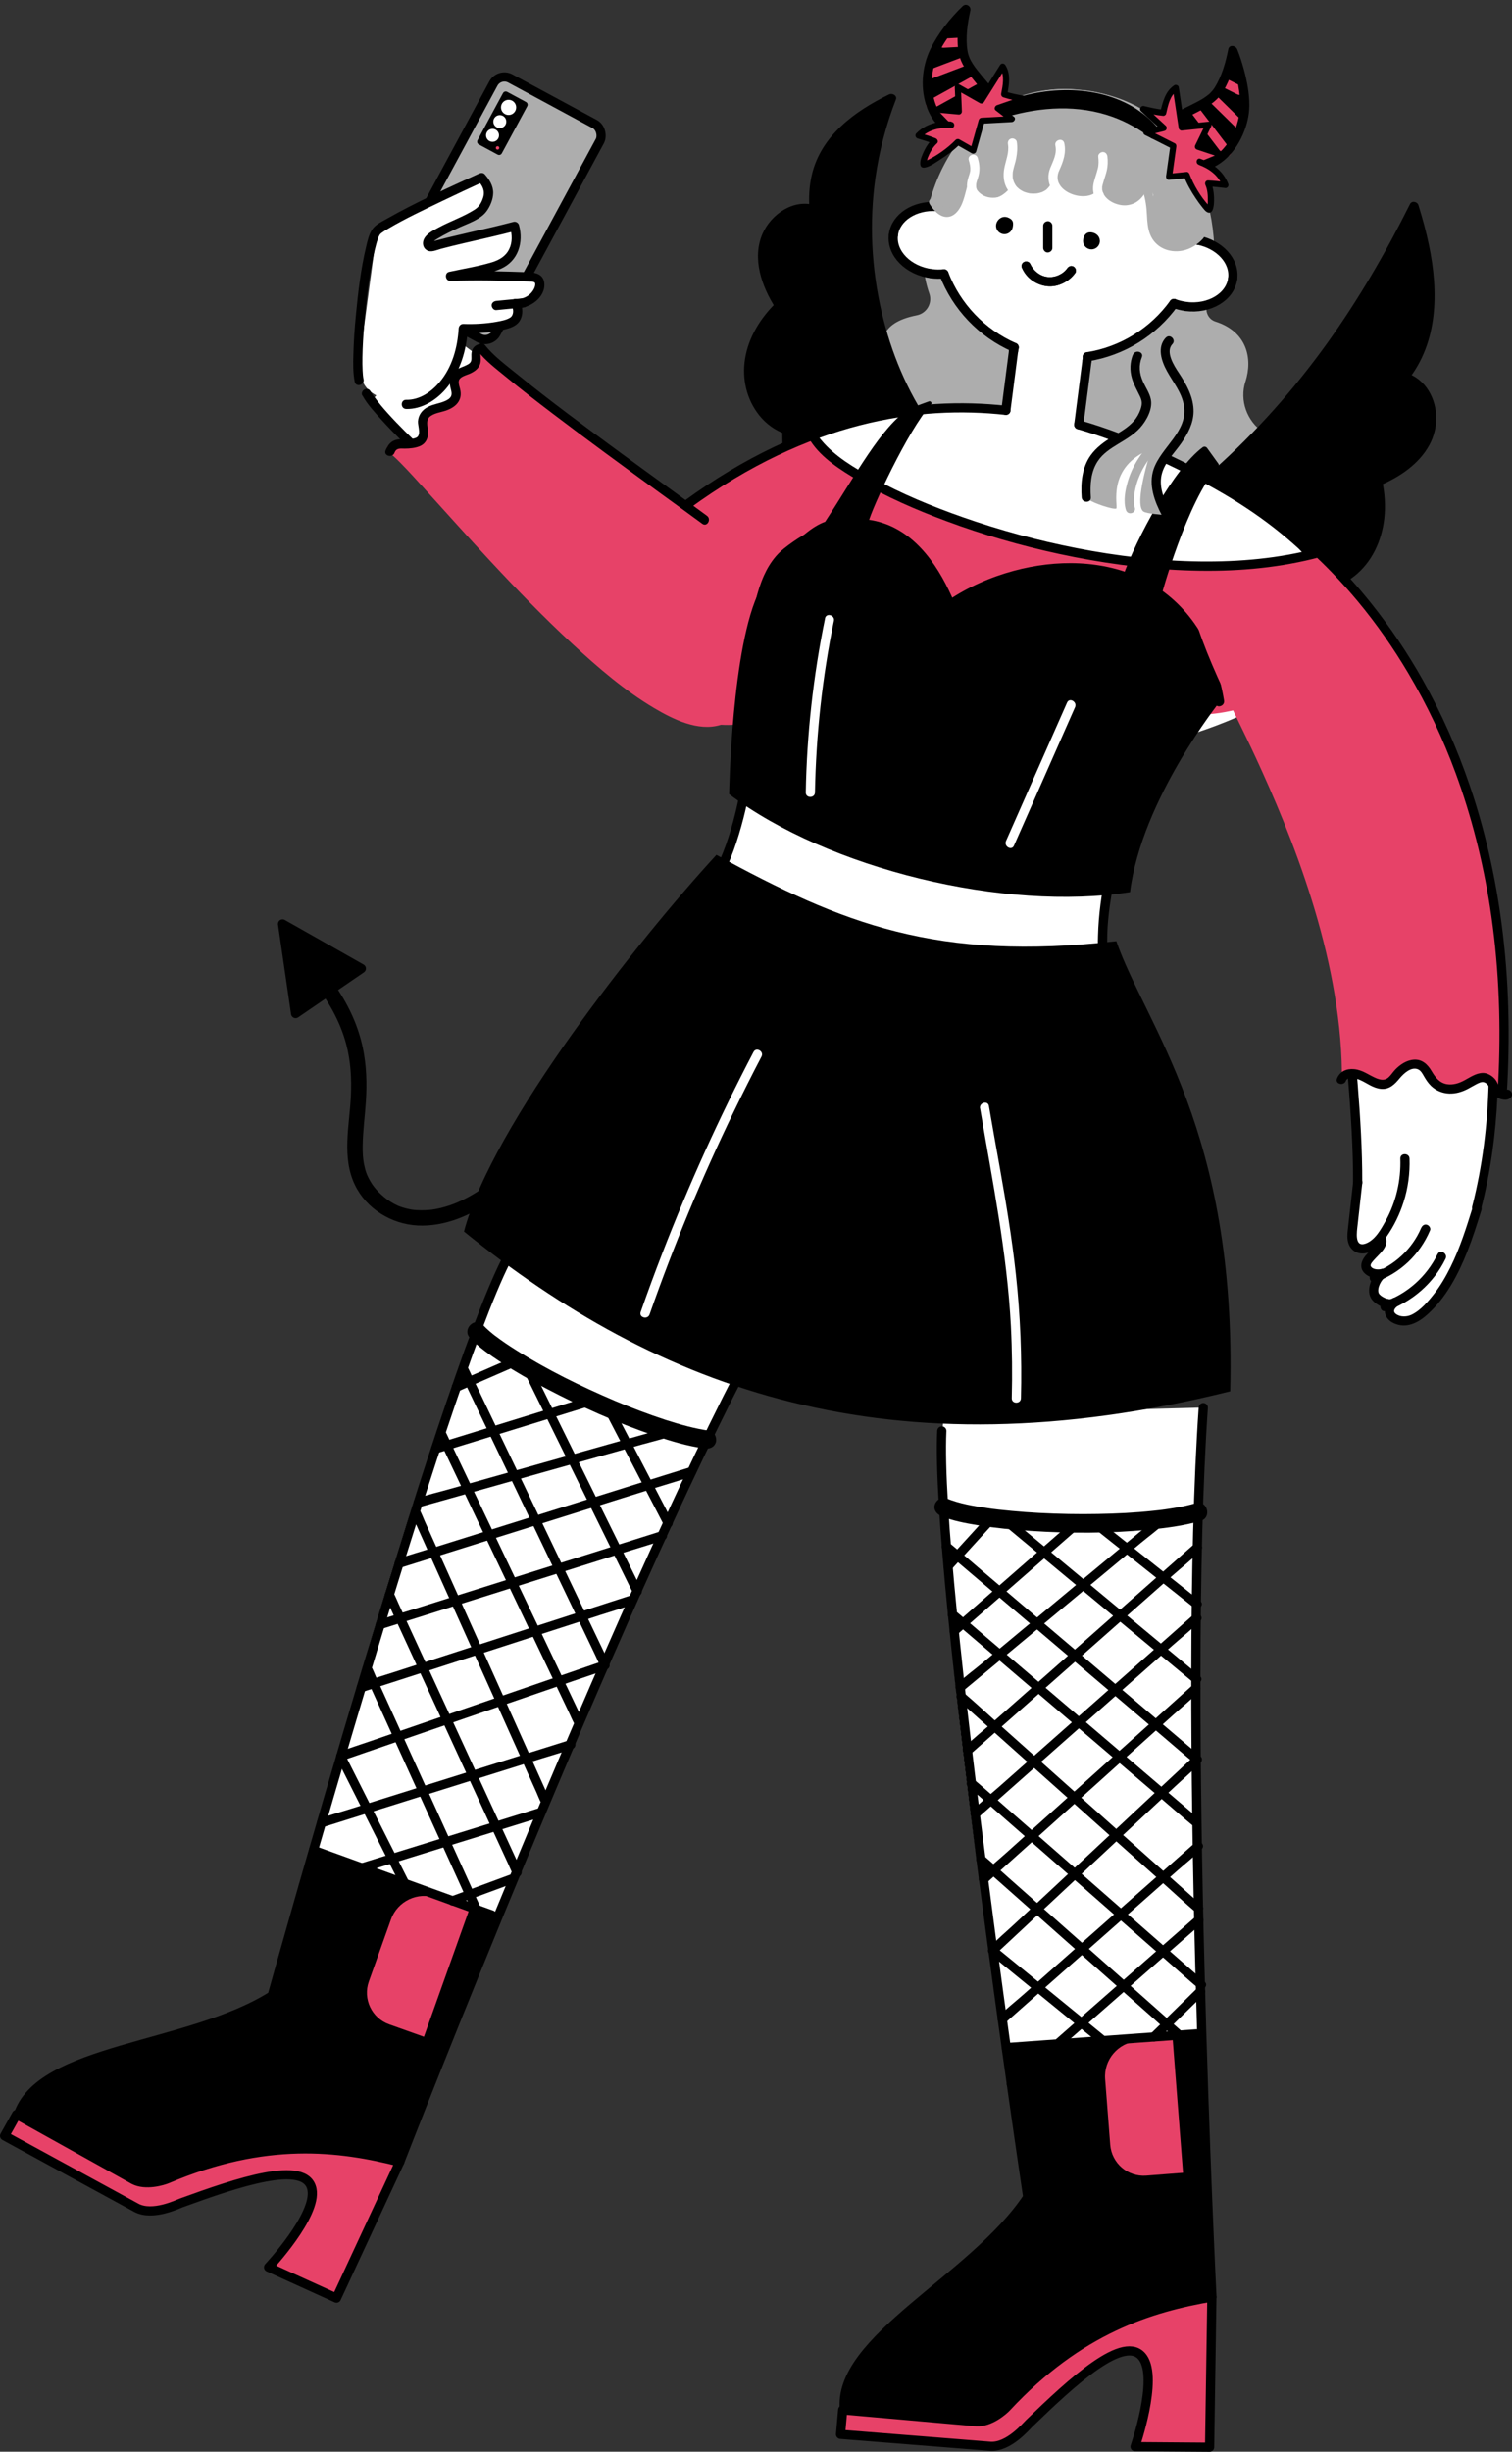 <?xml version="1.0" encoding="UTF-8"?>
<svg id="_レイヤー_2" data-name="レイヤー 2" xmlns="http://www.w3.org/2000/svg" viewBox="0 0 246.85 400.15">
  <rect x="0" y="0" width="246.85" height="400.15" fill="#333333" stroke="none"/>
  <defs>
    <style>
      .cls-1 {
        fill: #fff;
      }

      .cls-2, .cls-3, .cls-4, .cls-5, .cls-6, .cls-7 {
        stroke: #000;
      }

      .cls-2, .cls-3, .cls-4, .cls-6, .cls-7 {
        stroke-width: 1.5px;
      }

      .cls-2, .cls-4 {
        stroke-miterlimit: 10;
      }

      .cls-2, .cls-8 {
        fill: #adadad;
      }

      .cls-3, .cls-4, .cls-6, .cls-7 {
        stroke-linecap: round;
      }

      .cls-3, .cls-5, .cls-6, .cls-7 {
        stroke-linejoin: round;
      }

      .cls-4, .cls-6 {
        fill: none;
      }

      .cls-9, .cls-7 {
        fill: #e74268;
      }
    </style>
  </defs>
  <g id="_レイヤー_29" data-name="レイヤー 29">
    <g>
      <g>
        <g>
          <path class="cls-1" d="m154.13,230.83c-3.52,26.79,13.66,127.77,13.66,127.77-8.9,13.41-25.63,19.51-29.91,34.8l23.68,2.49c17.74-17.11,36.3-21,36.3-21,0,0-4.68-109.94-1.41-145.16"/>
          <path d="m164.28,334.18l3.51,24.43c-14.36,17.84-30.49,23.5-29.91,34.8,0,0,25.24,3.45,25.09.61,16.57-19.28,34.89-19.13,34.89-19.13l-1.67-43.53"/>
          <path class="cls-9" d="m186.58,333.11h5.73v22h-6.02c-3.03,0-5.48-2.46-5.48-5.48v-10.75c0-3.18,2.58-5.77,5.77-5.77Z" transform="translate(-26.02 15.43) rotate(-4.43)"/>
          <path class="cls-6" d="m153.76,233.55c-1.14,23.78,14.03,125.06,14.03,125.06-8.9,13.41-31.28,23.23-29.91,34.8l23.68,2.49c17.74-17.11,36.3-21,36.3-21,0,0-4.8-96.31-1.41-145.16"/>
          <path class="cls-7" d="m137.23,397.3l.35-3.98,21.82,1.93c2.18.14,4.41-1.8,4.93-2.36,11.9-12.79,23.54-16.27,33.52-17.99l-.37,24.51-12.17-.09s3.8-10.96,1.28-14.51c-2.92-4.11-11.6,3.99-18.55,10.71-.5.48-3.37,3.93-6.35,3.74l-24.46-1.95Z"/>
        </g>
        <g>
          <path d="m161.55,318.88c2.03,1.66,4.06,3.32,6.09,4.97l9.66,7.89c.75.61,1.49,1.22,2.24,1.83s1.81-.45,1.06-1.06c-2.03-1.66-4.06-3.32-6.09-4.97l-9.66-7.89c-.75-.61-1.49-1.22-2.24-1.83s-1.81.45-1.06,1.06h0Z"/>
          <path d="m159.62,304c1.08.95,2.15,1.91,3.23,2.86,2.57,2.28,5.13,4.55,7.7,6.83,3.12,2.77,6.24,5.53,9.36,8.3,2.69,2.38,5.37,4.76,8.06,7.14,1.31,1.16,2.6,2.36,3.94,3.49.02.02.04.03.06.05.72.64,1.78-.42,1.06-1.06-1.08-.95-2.15-1.91-3.23-2.86-2.57-2.28-5.13-4.55-7.7-6.83-3.12-2.77-6.24-5.53-9.36-8.3-2.69-2.38-5.37-4.76-8.06-7.14-1.31-1.16-2.6-2.36-3.94-3.49-.02-.02-.04-.03-.06-.05-.72-.64-1.78.42-1.06,1.06h0Z"/>
          <path d="m158.06,291.58c1.24,1.09,2.48,2.18,3.73,3.27,2.98,2.61,5.97,5.23,8.95,7.84,3.63,3.18,7.25,6.36,10.88,9.54,3.12,2.74,6.24,5.47,9.37,8.21,1.52,1.33,3.01,2.69,4.56,3.99.02.02.04.04.06.06.72.63,1.79-.42,1.06-1.06-1.24-1.09-2.48-2.18-3.73-3.27-2.98-2.61-5.97-5.23-8.95-7.84-3.63-3.18-7.25-6.36-10.88-9.54-3.12-2.74-6.24-5.47-9.37-8.21-1.52-1.33-3.01-2.69-4.56-3.99-.02-.02-.04-.04-.06-.06-.72-.63-1.79.42-1.06,1.06h0Z"/>
          <path d="m156.4,277.44c1.29,1.15,2.58,2.3,3.86,3.45,3.08,2.75,6.15,5.5,9.23,8.24,3.74,3.34,7.47,6.67,11.21,10.01,3.22,2.87,6.44,5.75,9.65,8.62,1.57,1.4,3.11,2.85,4.72,4.21.02.02.04.04.07.06.72.64,1.78-.42,1.06-1.06-1.29-1.15-2.58-2.3-3.86-3.45-3.08-2.75-6.15-5.5-9.23-8.24-3.74-3.34-7.47-6.67-11.21-10.01-3.22-2.87-6.44-5.75-9.65-8.62-1.57-1.4-3.11-2.85-4.72-4.21-.02-.02-.04-.04-.07-.06-.72-.64-1.78.42-1.06,1.06h0Z"/>
          <path d="m154.97,264.01c1.32,1.12,2.63,2.25,3.95,3.37,3.16,2.7,6.32,5.4,9.48,8.1,3.84,3.28,7.68,6.56,11.53,9.84,3.3,2.81,6.59,5.63,9.89,8.44,1.62,1.38,3.21,2.79,4.85,4.14.02.02.04.04.07.06.73.62,1.8-.43,1.06-1.06-1.32-1.12-2.63-2.25-3.95-3.37-3.16-2.7-6.32-5.4-9.48-8.1-3.84-3.28-7.68-6.56-11.53-9.84l-9.89-8.44c-1.62-1.38-3.21-2.79-4.85-4.14-.02-.02-.04-.04-.07-.06-.73-.62-1.8.43-1.06,1.06h0Z"/>
          <path d="m153.97,252.91c1.36,1.16,2.72,2.31,4.08,3.47,3.26,2.77,6.53,5.55,9.79,8.32,3.95,3.35,7.89,6.71,11.84,10.06,3.4,2.89,6.79,5.78,10.19,8.66,1.66,1.41,3.3,2.85,4.98,4.23.02.02.05.04.07.06.73.62,1.8-.43,1.06-1.06-1.36-1.16-2.72-2.31-4.08-3.47-3.26-2.77-6.53-5.55-9.79-8.32-3.95-3.35-7.89-6.71-11.84-10.06l-10.19-8.66c-1.66-1.41-3.3-2.85-4.98-4.23-.02-.02-.05-.04-.07-.06-.73-.62-1.8.43-1.06,1.06h0Z"/>
          <path d="m163.46,248.53c3.54,2.95,7.09,5.89,10.63,8.84,5.63,4.68,11.25,9.35,16.88,14.03,1.29,1.07,2.58,2.14,3.87,3.21.74.61,1.8-.44,1.06-1.06-3.54-2.95-7.09-5.89-10.63-8.84-5.63-4.68-11.25-9.35-16.88-14.03-1.29-1.07-2.58-2.14-3.87-3.21-.74-.61-1.8.44-1.06,1.06h0Z"/>
          <path d="m179.32,249.99c4.54,3.61,9.08,7.22,13.62,10.83.65.52,1.31,1.04,1.96,1.56.75.59,1.82-.46,1.06-1.06-4.54-3.61-9.08-7.22-13.62-10.83-.65-.52-1.31-1.04-1.96-1.56-.75-.59-1.82.46-1.06,1.06h0Z"/>
        </g>
        <g>
          <path d="m195.11,300.75c-1.06.94-2.12,1.87-3.17,2.81-2.54,2.25-5.08,4.49-7.63,6.74-3.09,2.73-6.19,5.47-9.28,8.2-2.66,2.35-5.32,4.7-7.98,7.06-1.29,1.14-2.68,2.22-3.89,3.44-.02.02-.04.03-.06.05-.72.64.34,1.7,1.06,1.06,1.06-.94,2.12-1.87,3.17-2.81,2.54-2.25,5.08-4.49,7.63-6.74,3.09-2.73,6.19-5.47,9.28-8.2,2.66-2.35,5.32-4.7,7.98-7.06,1.29-1.14,2.68-2.22,3.89-3.44.02-.02.04-.03.06-.05.72-.64-.34-1.7-1.06-1.06h0Z"/>
          <path d="m195.18,312.83c-3.45,3.03-6.9,6.06-10.35,9.09-5.49,4.82-10.99,9.64-16.48,14.46-1.25,1.1-2.5,2.2-3.75,3.29-.73.64.34,1.7,1.06,1.06,3.45-3.03,6.9-6.06,10.35-9.09,5.49-4.82,10.99-9.64,16.48-14.46,1.25-1.1,2.5-2.2,3.75-3.29.73-.64-.34-1.7-1.06-1.06h0Z"/>
          <path d="m195.24,331.2c-3.51.25-7.01.5-10.52.76-5.54.4-11.07.8-16.61,1.2-1.28.09-2.55.18-3.83.28-.96.07-.96,1.57,0,1.5,3.51-.25,7.01-.5,10.52-.76,5.54-.4,11.07-.8,16.61-1.2,1.28-.09,2.55-.18,3.83-.28.96-.07.96-1.57,0-1.5h0Z"/>
          <path d="m195.47,324.48c-2.22,2.17-4.45,4.35-6.67,6.52-.31.3-.62.61-.94.91-.69.68.37,1.74,1.06,1.06,2.22-2.17,4.45-4.35,6.67-6.52.31-.3.62-.61.94-.91.69-.68-.37-1.74-1.06-1.06h0Z"/>
          <path d="m194.92,286.65c-1.11,1.03-2.21,2.07-3.32,3.1-2.66,2.48-5.31,4.96-7.97,7.45-3.21,3-6.43,6.01-9.64,9.01-2.78,2.59-5.55,5.19-8.33,7.78-1.34,1.25-2.77,2.45-4.04,3.77-.02.02-.04.04-.06.06-.71.66.36,1.72,1.06,1.06,1.11-1.03,2.21-2.07,3.32-3.1,2.66-2.48,5.31-4.96,7.97-7.45,3.21-3,6.43-6.01,9.64-9.01,2.78-2.59,5.55-5.19,8.33-7.78,1.34-1.25,2.77-2.45,4.04-3.77.02-.02.04-.04.06-.06.71-.66-.36-1.72-1.06-1.06h0Z"/>
          <path d="m194.71,275.03c-1.15,1.04-2.31,2.08-3.46,3.11-2.75,2.48-5.5,4.95-8.26,7.43l-10.03,9.03c-2.88,2.59-5.76,5.18-8.64,7.77-1.4,1.26-2.9,2.46-4.22,3.8-.02.02-.04.04-.06.05-.72.65.34,1.71,1.06,1.06,1.15-1.04,2.31-2.08,3.46-3.11,2.75-2.48,5.5-4.95,8.26-7.43,3.34-3.01,6.69-6.02,10.03-9.03,2.88-2.59,5.76-5.18,8.64-7.77,1.4-1.26,2.9-2.46,4.22-3.8.02-.02.04-.04.06-.05.72-.65-.34-1.71-1.06-1.06h0Z"/>
          <path d="m194.87,263.51c-1.2,1.06-2.4,2.13-3.6,3.19l-8.65,7.66c-3.47,3.07-6.95,6.15-10.42,9.22-3.02,2.67-6.03,5.34-9.05,8.01-1.46,1.29-3.03,2.52-4.4,3.9-.02.02-.04.04-.06.05-.72.64.34,1.7,1.06,1.06,1.2-1.06,2.4-2.13,3.6-3.19l8.65-7.66c3.47-3.07,6.95-6.15,10.42-9.22,3.02-2.67,6.03-5.34,9.05-8.01,1.46-1.29,3.03-2.52,4.4-3.9.02-.02.04-.04.06-.05.72-.64-.34-1.7-1.06-1.06h0Z"/>
          <path d="m194.95,252.03c-1.25,1.1-2.49,2.2-3.74,3.31-2.98,2.63-5.96,5.27-8.94,7.9-3.62,3.2-7.24,6.4-10.86,9.6-3.12,2.75-6.23,5.51-9.35,8.26-1.51,1.34-3.14,2.61-4.57,4.04-.02.02-.04.04-.06.06-.72.64.34,1.7,1.06,1.06,1.25-1.1,2.49-2.2,3.74-3.31,2.98-2.63,5.96-5.27,8.94-7.9,3.62-3.2,7.24-6.4,10.86-9.6,3.12-2.75,6.23-5.51,9.35-8.26,1.51-1.34,3.14-2.61,4.57-4.04.02-.02.04-.04.06-.06.72-.64-.34-1.7-1.06-1.06h0Z"/>
          <path d="m189.27,247.38c-1.09.91-2.18,1.82-3.27,2.72-2.64,2.19-5.27,4.39-7.91,6.58-3.17,2.64-6.35,5.28-9.52,7.93-2.75,2.29-5.49,4.57-8.24,6.86-1.33,1.11-2.79,2.15-4.04,3.36-.02.02-.04.03-.06.05-.74.62.32,1.67,1.06,1.06,1.09-.91,2.18-1.82,3.27-2.72,2.64-2.19,5.27-4.39,7.91-6.58,3.17-2.64,6.35-5.28,9.52-7.93,2.75-2.29,5.49-4.57,8.24-6.86,1.33-1.11,2.79-2.15,4.04-3.36.02-.02.04-.03.06-.05.74-.62-.32-1.67-1.06-1.06h0Z"/>
          <path d="m175.35,248.1c-2.26,1.97-4.51,3.95-6.77,5.92-3.62,3.16-7.23,6.33-10.85,9.49-.83.72-1.66,1.45-2.48,2.17-.73.64.34,1.69,1.06,1.06,2.26-1.97,4.51-3.95,6.77-5.92,3.62-3.16,7.23-6.33,10.85-9.49.83-.72,1.66-1.45,2.48-2.17.73-.64-.34-1.69-1.06-1.06h0Z"/>
          <path d="m160.92,247.8c-1.95,2.13-3.89,4.27-5.84,6.4-.28.31-.56.61-.84.92-.65.71.41,1.78,1.06,1.06,1.95-2.13,3.89-4.27,5.84-6.4.28-.31.56-.61.84-.92.65-.71-.41-1.78-1.06-1.06h0Z"/>
        </g>
        <path d="m153.65,247.44c1.89.78,3.95,1.16,5.96,1.49,2.9.47,5.82.75,8.75.94,6.32.41,12.71.41,19.02-.19,2.9-.27,5.85-.64,8.66-1.46,1.85-.54,1.06-3.43-.8-2.89-1.09.32-2.2.56-3.32.75-.61.11-1.23.2-1.85.29-.05,0-.29.04-.02,0-.07,0-.14.02-.21.03-.16.02-.33.04-.49.06-.36.04-.72.08-1.08.12-3,.32-6.02.47-9.04.52-3.19.06-6.39,0-9.58-.17-1.5-.08-3-.19-4.49-.33-.72-.07-1.43-.14-2.14-.22-.33-.04-.66-.08-.99-.12-.27-.03.14.02-.22-.03-.18-.03-.36-.05-.54-.08-2.29-.34-4.66-.73-6.81-1.62-.75-.31-1.65.34-1.85,1.05-.24.86.3,1.53,1.05,1.85h0Z"/>
      </g>
      <g>
        <g>
          <path class="cls-1" d="m84.03,203.47c-14.14,23.03-39.6,122.25-39.6,122.25-13.6,8.61-31.35,7.37-41.5,19.59l20.62,11.92c23.17-8.39,41.71-4.38,41.71-4.38,0,0,40.53-102.3,57.88-133.13"/>
          <path d="m51.18,301.98l-6.75,23.73c-20.38,10.43-37.42,9.04-41.5,19.59,0,0,21.64,13.43,22.66,10.79,22.99-10.85,39.66-3.25,39.66-3.25l16.21-40.44"/>
          <path class="cls-9" d="m67.49,309.13h5.73v22h-6.02c-3.03,0-5.48-2.46-5.48-5.48v-10.75c0-3.18,2.58-5.77,5.77-5.77Z" transform="translate(111.43 -4.07) rotate(19.62)"/>
          <path class="cls-6" d="m82.58,205.8c-10.73,21.25-38.15,119.92-38.15,119.92-13.6,8.61-38.03,8.47-41.5,19.59l20.62,11.92c23.17-8.39,41.71-4.38,41.71-4.38,0,0,34.88-89.91,57.88-133.13"/>
          <path class="cls-7" d="m.75,348.6l1.95-3.49,19.14,10.66c1.94,1.01,4.76.15,5.47-.15,16.08-6.83,28.13-5.26,37.95-2.77l-10.33,22.23-11.08-5.04s7.93-8.46,7.08-12.73c-.99-4.95-12.23-1.08-21.31,2.22-.65.24-4.68,2.21-7.32.83l-21.54-11.75Z"/>
        </g>
        <g>
          <path d="m54.97,287.02c1.18,2.34,2.36,4.68,3.54,7.02,1.87,3.71,3.74,7.43,5.61,11.14.43.86.87,1.72,1.3,2.58s1.73.1,1.3-.76c-1.18-2.34-2.36-4.68-3.54-7.02-1.87-3.71-3.74-7.43-5.61-11.14-.43-.86-.87-1.72-1.3-2.58s-1.73-.1-1.3.76h0Z"/>
          <path d="m59.27,272.64c.59,1.31,1.19,2.62,1.78,3.93,1.42,3.12,2.83,6.25,4.25,9.37l5.17,11.39c1.48,3.27,2.96,6.54,4.45,9.81l1.47,3.24c.23.51.43,1.06.71,1.56.01.02.02.05.03.07.4.88,1.69.12,1.3-.76-.59-1.31-1.19-2.62-1.78-3.93-1.42-3.12-2.83-6.25-4.25-9.37l-5.17-11.39c-1.48-3.27-2.96-6.54-4.45-9.81l-1.47-3.24c-.23-.51-.43-1.06-.71-1.56-.01-.02-.02-.05-.03-.07-.4-.88-1.69-.12-1.3.76h0Z"/>
          <path d="m62.91,260.66c.69,1.5,1.38,3,2.07,4.5,1.66,3.6,3.32,7.21,4.98,10.81,2.02,4.38,4.03,8.76,6.05,13.14,1.74,3.77,3.47,7.54,5.21,11.31.57,1.24,1.14,2.49,1.72,3.73.27.58.5,1.21.82,1.77.01.02.02.05.04.08.4.88,1.7.11,1.3-.76-.69-1.5-1.38-3-2.07-4.5-1.66-3.6-3.32-7.21-4.98-10.81-2.02-4.38-4.03-8.76-6.05-13.14-1.74-3.77-3.47-7.54-5.21-11.31-.57-1.24-1.14-2.49-1.72-3.73-.27-.58-.5-1.21-.82-1.77-.01-.02-.02-.05-.04-.08-.4-.88-1.7-.11-1.3.76h0Z"/>
          <path d="m67.16,247.07c.71,1.58,1.41,3.15,2.12,4.73,1.69,3.76,3.38,7.53,5.07,11.29,2.05,4.57,4.1,9.14,6.16,13.71,1.77,3.94,3.53,7.87,5.3,11.81l1.76,3.91c.27.61.51,1.27.83,1.86.01.03.02.05.04.08.39.88,1.69.12,1.3-.76-.71-1.58-1.41-3.15-2.12-4.73-1.69-3.76-3.38-7.53-5.07-11.29-2.05-4.57-4.1-9.14-6.16-13.71-1.77-3.94-3.53-7.87-5.3-11.81-.59-1.3-1.17-2.61-1.76-3.91-.27-.61-.51-1.27-.83-1.86-.01-.03-.02-.05-.04-.08-.39-.88-1.69-.12-1.3.76h0Z"/>
          <path d="m71.33,234.23c.74,1.56,1.49,3.12,2.23,4.69,1.79,3.75,3.57,7.51,5.36,11.26,2.17,4.56,4.34,9.12,6.52,13.68l5.59,11.74,1.86,3.91c.29.61.55,1.26.88,1.85.01.03.03.05.04.08.41.87,1.71.11,1.3-.76-.74-1.56-1.49-3.12-2.23-4.69-1.79-3.75-3.57-7.51-5.36-11.26-2.17-4.56-4.34-9.12-6.52-13.68l-5.59-11.74-1.86-3.91c-.29-.61-.55-1.26-.88-1.85-.01-.03-.03-.05-.04-.08-.41-.87-1.71-.11-1.3.76h0Z"/>
          <path d="m74.94,223.68c.77,1.61,1.54,3.22,2.31,4.83,1.85,3.86,3.7,7.73,5.55,11.59,2.24,4.67,4.47,9.34,6.71,14.02,1.93,4.02,3.85,8.04,5.78,12.07l1.91,4c.3.63.57,1.29.91,1.9.01.03.03.06.04.08.42.87,1.71.11,1.3-.76-.77-1.61-1.54-3.22-2.31-4.83-1.85-3.86-3.7-7.73-5.55-11.59-2.24-4.67-4.47-9.34-6.71-14.02-1.93-4.02-3.85-8.04-5.78-12.07l-1.91-4c-.3-.63-.57-1.29-.91-1.9-.01-.03-.03-.06-.04-.08-.42-.87-1.71-.11-1.3.76h0Z"/>
          <path d="m85.38,223.55c2.04,4.13,4.07,8.27,6.11,12.4,3.23,6.56,6.46,13.13,9.7,19.69.74,1.5,1.48,3.01,2.22,4.51.43.87,1.72.11,1.3-.76-2.04-4.13-4.07-8.27-6.11-12.4-3.23-6.56-6.46-13.13-9.7-19.69-.74-1.5-1.48-3.01-2.22-4.51-.43-.87-1.72-.11-1.3.76h0Z"/>
          <path d="m99.27,231.35c2.67,5.15,5.35,10.29,8.02,15.44.38.74.77,1.48,1.15,2.22.45.86,1.74.1,1.3-.76-2.67-5.15-5.35-10.29-8.02-15.44-.38-.74-.77-1.48-1.15-2.22-.45-.86-1.74-.1-1.3.76h0Z"/>
        </g>
        <g>
          <path d="m93.02,284c-1.35.42-2.7.85-4.04,1.27l-9.71,3.05-11.82,3.71-10.17,3.19c-1.65.52-3.32.98-4.95,1.55-.02,0-.05.01-.07.02-.92.29-.53,1.74.4,1.45,1.35-.42,2.7-.85,4.04-1.27l9.71-3.05,11.82-3.71c3.39-1.06,6.78-2.13,10.17-3.19,1.65-.52,3.32-.98,4.95-1.55.02,0,.05-.01.07-.02.92-.29.53-1.74-.4-1.45h0Z"/>
          <path d="m88.16,295.06c-4.39,1.36-8.77,2.72-13.16,4.08-6.98,2.16-13.96,4.33-20.95,6.49-1.59.49-3.18.99-4.77,1.48-.92.28-.53,1.73.4,1.45,4.39-1.36,8.77-2.72,13.16-4.08,6.98-2.16,13.96-4.33,20.95-6.49,1.59-.49,3.18-.99,4.77-1.48.92-.28.53-1.73-.4-1.45h0Z"/>
          <path d="m80.55,311.84c-3.3-1.2-6.61-2.4-9.91-3.59-5.22-1.89-10.44-3.78-15.66-5.68-1.2-.44-2.41-.87-3.61-1.31-.91-.33-1.3,1.12-.4,1.45,3.3,1.2,6.61,2.4,9.91,3.59,5.22,1.89,10.44,3.78,15.66,5.68,1.2.44,2.41.87,3.61,1.31.91.33,1.3-1.12.4-1.45h0Z"/>
          <path d="m83.68,305.82c-2.91,1.07-5.81,2.15-8.72,3.22l-1.26.46c-.9.33-.51,1.78.4,1.45,2.91-1.07,5.81-2.15,8.72-3.22l1.26-.46c.9-.33.51-1.78-.4-1.45h0Z"/>
          <path d="m98.59,271.05c-1.43.49-2.86.99-4.29,1.48-3.44,1.18-6.88,2.37-10.31,3.55-4.16,1.43-8.32,2.86-12.48,4.3-3.59,1.24-7.19,2.48-10.78,3.71-1.74.6-3.5,1.16-5.23,1.8-.03,0-.05.02-.08.03-.91.31-.52,1.76.4,1.45,1.43-.49,2.86-.99,4.29-1.48,3.44-1.18,6.88-2.37,10.31-3.55,4.16-1.43,8.32-2.86,12.48-4.3,3.59-1.24,7.19-2.48,10.78-3.71,1.74-.6,3.5-1.16,5.23-1.8.03,0,.05-.02.08-.03.91-.31.52-1.76-.4-1.45h0Z"/>
          <path d="m103.14,260.35c-1.48.48-2.95.96-4.43,1.43l-10.57,3.42c-4.28,1.39-8.56,2.77-12.84,4.16-3.69,1.19-7.37,2.39-11.06,3.58-1.8.58-3.62,1.11-5.41,1.75-.03,0-.05.02-.08.02-.91.3-.52,1.74.4,1.45,1.48-.48,2.95-.96,4.43-1.43l10.57-3.42c4.28-1.39,8.56-2.77,12.84-4.16,3.69-1.19,7.37-2.39,11.06-3.58,1.8-.58,3.62-1.11,5.41-1.75.03,0,.05-.02.08-.02.91-.3.52-1.74-.4-1.45h0Z"/>
          <path d="m107.98,249.9c-1.53.48-3.06.96-4.59,1.45-3.67,1.16-7.35,2.31-11.02,3.47l-13.27,4.18c-3.84,1.21-7.69,2.42-11.53,3.63-1.87.59-3.76,1.12-5.61,1.77-.03,0-.05.02-.08.02-.92.29-.53,1.74.4,1.45,1.53-.48,3.06-.96,4.59-1.45,3.67-1.16,7.35-2.31,11.02-3.47l13.27-4.18c3.84-1.21,7.69-2.42,11.53-3.63,1.87-.59,3.76-1.12,5.61-1.77.03,0,.05-.02.08-.02.92-.29.53-1.74-.4-1.45h0Z"/>
          <path d="m112.73,239.45c-1.59.5-3.18,1-4.77,1.49l-11.38,3.57c-4.61,1.45-9.22,2.89-13.83,4.34-3.97,1.24-7.94,2.49-11.91,3.73-1.94.61-3.9,1.16-5.82,1.83-.03,0-.05.02-.08.03-.92.29-.53,1.74.4,1.45,1.59-.5,3.18-1,4.77-1.49l11.38-3.57c4.61-1.45,9.22-2.89,13.83-4.34,3.97-1.24,7.94-2.49,11.91-3.73,1.94-.61,3.9-1.16,5.82-1.83.03,0,.05-.02.08-.03.92-.29.53-1.74-.4-1.45h0Z"/>
          <path d="m109.44,232.89c-1.37.38-2.73.77-4.1,1.15-3.3.93-6.6,1.86-9.9,2.79l-11.93,3.36c-3.44.97-6.88,1.94-10.32,2.9-1.68.47-3.4.88-5.05,1.42-.02,0-.05.01-.07.02-.93.26-.53,1.71.4,1.45,1.37-.38,2.73-.77,4.1-1.15,3.3-.93,6.6-1.86,9.9-2.79,3.98-1.12,7.95-2.24,11.93-3.36,3.44-.97,6.88-1.94,10.32-2.9,1.68-.47,3.4-.88,5.05-1.42.02,0,.05-.01.07-.02.93-.26.53-1.71-.4-1.45h0Z"/>
          <path d="m96.43,227.87c-2.87.88-5.73,1.77-8.6,2.65-4.59,1.42-9.18,2.83-13.77,4.25-1.05.32-2.1.65-3.15.97-.92.28-.53,1.73.4,1.45,2.87-.88,5.73-1.77,8.6-2.65,4.59-1.42,9.18-2.83,13.77-4.25,1.05-.32,2.1-.65,3.15-.97.92-.28.53-1.73-.4-1.45h0Z"/>
          <path d="m83.2,221.79c-2.65,1.16-5.31,2.32-7.96,3.47l-1.12.49c-.37.16-.46.71-.27,1.03.22.38.65.43,1.03.27,2.65-1.16,5.31-2.32,7.96-3.47l1.12-.49c.37-.16.46-.71.27-1.03-.22-.38-.65-.43-1.03-.27h0Z"/>
        </g>
        <path d="m76.71,218.35c1.47,1.55,3.29,2.81,5.07,3.98,2.38,1.56,4.85,2.96,7.37,4.28,5.67,2.98,11.57,5.61,17.63,7.67,2.68.91,5.43,1.74,8.25,2.13.8.11,1.61-.19,1.85-1.05.19-.7-.24-1.73-1.05-1.85-2.42-.34-4.79-1.01-7.11-1.75-2.78-.9-5.78-2.05-8.31-3.12-5.58-2.38-11.08-5.07-16.21-8.32-1.11-.7-2.2-1.43-3.24-2.22-.06-.04-.12-.09-.18-.13-.17-.13.21.16.05.04-.11-.09-.22-.17-.33-.26-.21-.17-.41-.34-.61-.51-.36-.32-.72-.65-1.05-1-1.33-1.4-3.45.72-2.12,2.12h0Z"/>
      </g>
      <g>
        <path d="m51.16,160.28c2.4,2.97,4.34,6.35,5.34,10.06.76,2.83.92,5.68.78,8.62-.23,4.76-1.51,9.92.66,14.43,1.88,3.91,5.97,6.4,10.23,6.62,4.54.24,9.01-1.77,12.58-4.42,5.49-4.07,9.61-9.76,12.76-15.76.5-.95.97-1.91,1.43-2.88.29-.61.17-1.35-.45-1.71-.54-.32-1.42-.17-1.71.45-2.92,6.21-6.69,12.22-11.97,16.69-1.79,1.52-3.9,2.9-6.14,3.87,0,0-.19.08-.07.03.13-.06-.09.04-.12.05-.11.04-.22.09-.32.13-.27.1-.53.2-.8.29-.48.16-.97.3-1.47.42s-.95.2-1.43.27c.31-.04-.05,0-.12.01-.12.01-.23.02-.35.03-.23.02-.46.03-.68.04-.46.02-.91,0-1.37-.02-.2-.01-.4-.04-.59-.06-.23-.03.22.04-.07-.01-.12-.02-.24-.04-.35-.06-.4-.08-.8-.17-1.19-.3-.18-.06-.35-.12-.53-.18-.09-.03-.18-.07-.28-.11-.13-.05.1.04.1.04-.06-.03-.13-.06-.19-.09-.77-.36-1.51-.83-2.11-1.34-.99-.83-1.7-1.61-2.28-2.61-.54-.93-.79-1.61-1.02-2.77-.03-.13-.05-.26-.07-.39-.01-.06-.06-.43-.03-.17-.03-.27-.06-.53-.08-.8-.04-.55-.05-1.1-.04-1.65.03-2.45.38-4.89.53-7.34.18-2.88.09-5.77-.5-8.6-.73-3.54-2.27-6.89-4.3-9.86-.63-.92-1.31-1.81-2.01-2.68-.42-.53-1.33-.44-1.77,0-.52.52-.43,1.24,0,1.77h0Z"/>
        <polygon class="cls-3" points="46.13 150.8 48.26 165.42 58.99 158.08 46.13 150.8"/>
      </g>
      <path class="cls-8" d="m203.33,62.29c1.21-3.76.27-8.16-4.91-9.81-1.13-.36-1.74-1.62-1.33-2.74,3-8.15,1.51-31.8-19.32-34.88-22.57-3.35-30.15,21.51-26.06,33.02.56,1.59-.41,3.27-2.07,3.59-6.2,1.21-6.22,4.74-4.7,7.58.72,1.34-.23,2.91-1.75,2.96-7.53.23-9.76,6.29-9.97,9.62-.44,7.03,15.8,10.09,32.75,11.16,9.14.58,31.23,4.7,36.39,5.02,16.65,1.05,13.08-10.86,3.84-17.27-2.64-1.83-3.86-5.2-2.87-8.26Z"/>
      <g>
        <path d="m185.09,87.74c22.2-14.77,35.83-34.06,45.76-54.02,2.93,9.39,4.62,20.23-1.57,27.88,3.72,1.02,5.34,5.86,3.99,9.47s-4.8,6.04-8.35,7.54c.93,4.2.48,8.84-1.94,12.39s-7.03,5.72-11.18,4.62c-1.62,2.4-6.19,7.32-9.01,8.03-3.93.98-12.46,1.69-16.94-16.02"/>
        <path d="m185.47,88.38c8.24-5.49,15.81-11.94,22.5-19.23,6.2-6.75,11.64-14.18,16.38-22.02,2.57-4.24,4.94-8.6,7.15-13.04l-1.37-.18c2.14,6.88,3.86,14.69,1.53,21.75-.64,1.95-1.63,3.79-2.91,5.39-.35.43-.25,1.08.33,1.25,3.19.92,4.46,4.83,3.7,7.8-.99,3.89-4.77,6.36-8.24,7.84-.31.13-.41.55-.34.85.89,4.11.47,8.75-2.13,12.19-2.28,3.02-6.32,4.86-10.07,3.9-.34-.09-.66.06-.85.34-.82,1.19-1.78,2.29-2.78,3.33-1.15,1.2-2.37,2.38-3.75,3.32-.84.57-1.67.97-2.66,1.17-.71.15-.99.19-1.72.23-1.51.08-2.92-.13-4.28-.75-1.92-.86-3.48-2.34-4.7-4.04-2.36-3.28-3.69-7.21-4.68-11.09-.24-.93-1.69-.54-1.45.4.95,3.74,2.23,7.52,4.37,10.77,1.32,2,3,3.84,5.14,4.97,1.58.83,3.34,1.26,5.12,1.24,1.59-.02,3.3-.28,4.7-1.05,1.68-.92,3.15-2.28,4.49-3.63,1.27-1.28,2.48-2.65,3.49-4.13l-.85.34c3.34.85,6.84-.16,9.51-2.26,2.89-2.28,4.46-5.74,4.89-9.34.25-2.11.09-4.26-.35-6.33l-.34.85c3.21-1.37,6.37-3.47,8.07-6.61,1.47-2.71,1.51-6.1-.09-8.77-.86-1.44-2.18-2.53-3.8-3l.33,1.25c5.02-6.27,5.05-14.53,3.49-22.05-.46-2.21-1.05-4.4-1.73-6.56-.18-.58-1.07-.78-1.37-.18-3.94,7.9-8.39,15.56-13.54,22.74-5.42,7.54-11.62,14.52-18.57,20.7-4.22,3.75-8.69,7.19-13.39,10.32-.8.53-.05,1.83.76,1.3h0Z"/>
      </g>
      <g>
        <path d="m151.31,69.8c-9.36-13.4-13.24-34.68-5.78-53.72-7.95,3.87-13.4,8.94-12.63,18.19-3.44-1.14-7.27,1.83-8.14,5.38s.53,7.25,2.5,10.28c-2.95,2.82-5.07,6.71-5.07,10.77,0,4.06,2.44,8.17,6.26,9.46,0,2.74-.03,5.84,1.9,7.76,8.37,8.37,15.9,1.91,18.13.08"/>
        <path d="m151.96,69.42c-3.85-5.54-6.48-11.87-8.01-18.44-1.68-7.18-2.06-14.7-1.02-22.01.62-4.35,1.74-8.61,3.33-12.71.26-.67-.58-1.1-1.1-.85-5.59,2.73-11.09,6.7-12.61,13.08-.45,1.88-.54,3.83-.39,5.75l.95-.72c-3.56-1.11-7.23,1.44-8.63,4.65-1.75,4.04-.1,8.64,2.14,12.12l.12-.91c-2.55,2.46-4.56,5.68-5.11,9.22-.51,3.25.25,6.57,2.31,9.17,1.13,1.42,2.62,2.49,4.33,3.09l-.55-.72c0,2.36-.05,4.95,1.18,7.06.66,1.14,1.73,2.03,2.76,2.83s2.05,1.42,3.21,1.91c3.6,1.51,7.47.92,10.79-1,1.2-.7,2.3-1.55,3.37-2.43.75-.61-.32-1.67-1.06-1.06-1.9,1.57-3.98,2.98-6.43,3.59-4.01,1-8.26-.84-10.89-3.94-1.58-1.86-1.43-4.68-1.43-6.96,0-.35-.24-.61-.55-.72-3.41-1.2-5.54-4.77-5.7-8.29-.18-4.09,1.97-7.92,4.84-10.69.23-.22.29-.63.12-.91-1.93-2.99-3.52-6.91-2.2-10.46,1.01-2.7,4.03-5.03,6.99-4.11.44.14.99-.24.95-.72-.24-3.02.16-6.05,1.63-8.73,1.38-2.53,3.53-4.53,5.9-6.12,1.5-1.01,3.1-1.89,4.73-2.68l-1.1-.85c-2.84,7.28-4.13,15.13-3.93,22.94.19,7.3,1.65,14.6,4.41,21.37,1.43,3.51,3.2,6.88,5.37,9.99.55.79,1.85.04,1.3-.76h0Z"/>
      </g>
      <path class="cls-1" d="m167.8,70.48c-8.85-3.19-16-6.46-30.6-.63-4.46,1.78-20.67,11.98-24.11,13.94-6.84-4.66-30.79-22.38-41.92-30.93l-10,11.98c4.13,5.62,32.61,42.51,48.28,47.43,5.93,1.86,17.03,2.53,44.61-18.98,4.13-3.22,8.22-6.7,10.94-11.18,2.15-3.55,3.33-7.94,2.79-11.62Z"/>
      <path class="cls-1" d="m187.35,73.46c-3.27-1.47-7.08-2.93-11.23-4.16l1.35-10.46c.03-.2.04-.4.05-.6,5.73-.9,10.81-4.08,14.14-8.7.61.23,1.26.39,1.95.48,3.83.49,7.26-1.55,7.65-4.56.37-2.86-2.14-5.57-5.69-6.26,1.2-11.56-7.04-22.04-18.63-23.53-11.6-1.49-22.22,6.55-23.99,18.04-3.6-.24-6.72,1.75-7.08,4.61-.39,3.01,2.41,5.86,6.24,6.35.69.09,1.36.09,2.01.03,2.04,5.31,6.16,9.68,11.47,12-.04.19-.08.39-.11.59l-1.21,9.41c-11.17-1.54-23.35-.52-33.87,6.31-4.44,2.88-13.3,13.05-9.28,28.69l72.68,18.35c7.1-2.1,22.64-8.49,23.57-15.4,1.62-11.95-9.67-22.07-30.01-31.19Z"/>
      <g>
        <g>
          <path class="cls-4" d="m165.47,57.29l-1.25,9.68"/>
          <path class="cls-4" d="m165.58,56.7c-.04.19-.08.39-.11.59"/>
          <path class="cls-4" d="m154.11,44.7c2.04,5.31,6.16,9.68,11.47,12"/>
          <path class="cls-4" d="m152.1,44.67c.69.09,1.36.09,2.01.03"/>
          <path class="cls-4" d="m145.86,38.32c-.39,3.01,2.41,5.86,6.24,6.35"/>
          <path class="cls-4" d="m152.94,33.71c-3.6-.24-6.72,1.75-7.08,4.61"/>
          <path class="cls-4" d="m176.93,15.67c-11.6-1.49-22.22,6.55-23.99,18.04"/>
          <path class="cls-4" d="m195.56,39.2c1.2-11.56-7.04-22.04-18.63-23.53"/>
          <path class="cls-4" d="m201.25,45.46c.37-2.86-2.14-5.57-5.69-6.26"/>
          <path class="cls-4" d="m193.6,50.02c3.83.49,7.26-1.55,7.65-4.56"/>
          <path class="cls-4" d="m191.65,49.53c.61.23,1.26.39,1.95.48"/>
          <path class="cls-4" d="m177.51,58.23c5.73-.9,10.81-4.08,14.14-8.7"/>
          <path class="cls-4" d="m177.47,58.83c.03-.2.04-.4.05-.6"/>
          <path class="cls-4" d="m176.12,69.32l1.35-10.49"/>
        </g>
        <path class="cls-4" d="m187.35,73.46c-3.1-1.39-6.88-2.89-11.23-4.14"/>
        <path class="cls-4" d="m224.46,101.64c-10.77-12.22-16.77-19.06-37.12-28.18"/>
      </g>
      <g>
        <path class="cls-8" d="m196.8,38.09c-2.02,2.3-8.64,5.29-9.1-4.99-4.2,3.06-7.36.85-7.64-1.64-1.78,1.29-5.24,2.75-7.81-1.04-3.08,2.94-5.92,1.77-6.92-.55-.08,3.01-7.12,4.08-6.47-2.15-1.52,2.18-3.37,8.45-5.99,6.53-2.05-1.5,1.04-8.27,5.73-13.51,2.84-3.16,10.37-7.03,17.55-6.08,10.72.68,20.57,10.02,20.66,23.44Z"/>
        <g>
          <path class="cls-8" d="m158.39,27.51c-.73.42-1.26,1.04-1.59,1.81s-.44,1.52-.65,2.29-.5,1.58-1.08,2.14c-.08.08,0,.02-.09.08-.04.03-.2.11-.15.09.06-.03-.09.03-.12.04s-.06.01-.09.02c.1-.02.06,0-.01,0-.03,0-.19-.02-.11,0s-.08-.02-.1-.03c-.05-.02-.2-.08-.08-.02-.06-.03-.13-.06-.19-.1-.04-.03-.2-.13-.16-.1.04.03-.1-.08-.13-.11-.12-.11-.23-.22-.34-.34-.06-.06-.11-.13-.17-.2s0,0,.01.02c-.03-.03-.05-.07-.07-.1-.09-.13-.18-.25-.26-.39-.48-.77-1.71-.06-1.22.72.68,1.09,1.88,2.41,3.31,2.01.91-.26,1.52-1.12,1.89-1.94s.59-1.75.82-2.65c.11-.42.22-.8.41-1.14.21-.38.47-.63.87-.86.79-.45.08-1.68-.72-1.22h0Z"/>
          <path class="cls-1" d="m171.38,30.31c-.05.09-.11.17-.17.25.1-.14-.08.09-.11.12-.07.07-.14.14-.21.21-.04.03-.07.06-.11.1-.04.03-.03.02.04-.03-.03.02-.06.05-.1.07-.17.11-.34.21-.52.29-.03.01-.13.05.01,0-.06.02-.11.04-.17.06-.1.03-.19.06-.29.09s-.2.05-.3.07c-.06.01-.12.02-.18.03.03,0,.16-.02.02,0-.23.02-.45.03-.68.03-.1,0-.21-.01-.31-.02-.04,0-.08,0-.12-.01.19.02-.02,0-.05,0-.22-.04-.43-.09-.64-.16-.09-.03-.18-.06-.27-.09-.19-.07.14.07-.05-.02-.04-.02-.08-.03-.11-.05-.21-.1-.4-.22-.59-.35,0,0-.16-.12-.07-.05s-.07-.06-.07-.06c-.08-.07-.15-.14-.23-.21s-.14-.15-.21-.23c-.02-.02-.08-.11,0,0-.04-.06-.08-.12-.12-.18-.05-.08-.1-.16-.14-.25-.02-.04-.14-.32-.09-.17-.09-.23-.15-.47-.2-.71-.04-.22,0,.09,0-.05,0-.06-.01-.12-.01-.18,0-.13,0-.25,0-.38.01-.32.02-.42.1-.73.14-.62.35-1.22.47-1.84.17-.9.25-1.81.1-2.72-.07-.4-.56-.62-.92-.52-.42.12-.59.52-.52.92.23,1.38-.37,2.66-.61,3.98-.21,1.16-.1,2.4.55,3.41,1.15,1.79,3.48,2.51,5.5,2.05,1.11-.25,2.11-.91,2.69-1.9.5-.83-.8-1.59-1.3-.76h0Z"/>
          <path class="cls-1" d="m186.89,31.54c-.51.86-1.25,1.51-2.13,1.79s-1.66.23-2.51-.05c-.39-.13-.7-.28-1.09-.54-.19-.13-.21-.15-.41-.33-.07-.07-.14-.14-.21-.21-.02-.03-.2-.25-.13-.16-.12-.16-.22-.33-.31-.51-.05-.11.04.1,0-.01-.02-.04-.03-.09-.05-.13-.04-.11-.06-.22-.09-.33-.04-.17-.01.03-.02-.14,0-.09,0-.19,0-.28,0-.05,0-.09,0-.14.01-.12-.02.11,0-.02.03-.19.09-.37.14-.56.19-.71.46-1.4.62-2.11s.19-1.5.1-2.25c-.05-.4-.31-.75-.75-.75-.37,0-.8.35-.75.75.08.68.09,1.33-.08,2-.19.74-.45,1.45-.64,2.19-.27,1.04-.13,2.11.49,3.01,1.26,1.81,3.72,2.62,5.84,2.1,1.41-.35,2.54-1.31,3.27-2.54.49-.83-.8-1.59-1.3-.76h0Z"/>
          <path class="cls-1" d="m178.92,31.34c-.54.47-1.32.68-2.09.68-.81,0-1.65-.21-2.36-.58s-1.28-.86-1.62-1.58c-.12-.26-.2-.62-.19-.98s.11-.73.29-1.11c.64-1.4,1.15-2.85.8-4.41-.21-.94-1.66-.54-1.45.4.3,1.34-.38,2.53-.86,3.73-.4,1.02-.36,2.14.12,3.12.91,1.86,3.17,2.87,5.15,2.9,1.2.02,2.36-.33,3.28-1.12.31-.26.27-.79,0-1.06-.3-.3-.75-.26-1.06,0h0Z"/>
          <path class="cls-1" d="m164.89,30.68c-.63.76-1.41,1.38-2.3,1.61-.1.03-.2.05-.31.07-.02,0-.15.02-.03,0-.05,0-.1.01-.15.02-.2.02-.4.02-.59,0-.05,0-.1,0-.14-.01.13.02.01,0-.01,0-.09-.02-.18-.04-.28-.06s-.18-.05-.27-.08c-.04-.01-.09-.03-.13-.05.1.04,0,0-.04-.02-.16-.08-.31-.17-.46-.27s.01.02-.08-.06c-.08-.07-.16-.15-.23-.22-.03-.03-.18-.22-.09-.1-.05-.07-.1-.14-.14-.21-.04-.06-.07-.13-.11-.2-.01-.02-.06-.14-.03-.06.04.09-.03-.08-.03-.09-.03-.08-.05-.17-.07-.25-.01-.04-.02-.09-.03-.13.03.14,0,.03,0,0-.01-.17-.01-.46,0-.53.03-.24.17-.68.28-.99.37-1.1.31-2.17-.03-3.28-.28-.92-1.73-.53-1.45.4.17.55.28,1.07.24,1.65-.01.15,0,.05,0,.02,0,.06-.02.11-.03.17-.02.1-.04.19-.07.29-.05.18-.11.36-.17.54-.29.86-.4,1.78-.07,2.65.71,1.88,2.77,2.7,4.66,2.33,1.29-.25,2.41-1.07,3.23-2.06.26-.31.31-.75,0-1.06-.27-.27-.8-.31-1.06,0h0Z"/>
          <path class="cls-8" d="m186.62,31.28c.4,1.26.57,2.51.63,3.82.05,1.06.12,2.14.51,3.14.84,2.14,3.05,3.08,5.24,2.68,1.33-.24,2.54-1.01,3.43-2.01.61-.68-.39-1.68-1-1-1.18,1.32-3.14,2.19-4.86,1.42s-1.83-2.74-1.91-4.39c-.07-1.38-.26-2.72-.68-4.04-.28-.87-1.65-.5-1.37.38h0Z"/>
        </g>
      </g>
      <g>
        <path class="cls-1" d="m242.94,189.31c3.03-25.46,0-34.11-3.51-50.11-2.19-9.98-6.25-10.23-12.58-9.15h0c-6.33,1.08-12.52,4.8-9.97,16.46,0,0,5.16,26,4.87,38.18-.25,10.44.19,20.53,11.21,25.87,3.7,1.79,8.89-12.2,9.97-21.24Z"/>
        <rect class="cls-1" x="225.96" y="203.85" width="3.28" height="9.75" rx="1.64" ry="1.64" transform="translate(227.42 -100.09) rotate(47.44)"/>
        <rect class="cls-1" x="228.52" y="203.43" width="6" height="12.76" rx="3" ry="3" transform="translate(178.43 -98.09) rotate(38.03)"/>
        <path class="cls-1" d="m226.35,207.51l4.92-4.39c.83-.74.9-1.99.15-2.78h0c-.75-.79-1.78,0-2.61.74l-4.81,4.06c-.83.74-1.26,1.48-.51,2.27h0c.75.79,2.03.84,2.86.09Z"/>
        <path class="cls-1" d="m225.83,200.02c.93-2.35,2.72-9.72,2.72-9.72.72-2.95-.61-4.99-2.97-5.34-2.91-.44-3.87.77-3.8,1.92.22,3.43-.82,8.68-.82,11.51,0,2.1-.86,5.13.29,5.2s3.55-.97,4.58-3.56Z"/>
      </g>
      <g>
        <path d="m221.39,103.22c7.3,10.82,12.72,22.88,16.39,35.39,3.62,12.37,5.58,25.31,5.25,38.21-.17,6.77-1,13.53-2.68,20.09-.24.94,1.21,1.33,1.45.4,3.11-12.12,3.4-24.89,1.91-37.27-1.58-13.22-5.16-26.18-10.51-38.37-2.94-6.7-6.43-13.15-10.52-19.21-.54-.8-1.84-.05-1.3.76h0Z"/>
        <path d="m217.03,151.25c.93,5.27,1.6,10.58,2.19,15.9.63,5.81,1.14,11.64,1.45,17.47.15,2.81.25,5.62.23,8.43,0,.97,1.5.97,1.5,0,.02-5.35-.32-10.71-.74-16.04-.47-5.9-1.1-11.79-1.88-17.65-.38-2.85-.8-5.69-1.3-8.52-.17-.95-1.61-.55-1.45.4h0Z"/>
        <path d="m240.4,197.14c-1.02,3.28-2.06,6.57-3.58,9.65-.76,1.53-1.62,3.02-2.67,4.36-.99,1.27-2.24,2.74-3.72,3.44-.76.36-1.86.4-2.56-.16-.57-.46-.11-.95.34-1.31.66-.53-.23-1.69-.91-1.18-.52.39-1.95-.34-2.2-.86-.36-.75.4-2.26,1.08-2.62.74-.39.23-1.64-.58-1.37-.5.17-1.54.14-1.81-.44-.15-.32.39-.85.62-1.11.8-.9,2.11-1.89,1.92-3.23-.14-.95-1.59-.55-1.45.4-.02-.13-.03-.02-.07.05-.07.13-.16.26-.25.37-.25.33-.55.62-.83.93-.53.57-1.17,1.19-1.4,1.96-.62,2.01,2.14,3.04,3.67,2.52l-.58-1.37c-1.39.73-2.4,3.2-1.63,4.64.64,1.21,3.06,2.34,4.27,1.43l-.91-1.18c-.67.53-1.18,1.31-1.04,2.19.12.77.7,1.36,1.39,1.69,2.06.99,4.02-.03,5.57-1.43,3.06-2.77,5.01-6.52,6.51-10.31.86-2.19,1.57-4.43,2.27-6.68.29-.92-1.16-1.32-1.45-.4h0Z"/>
        <path d="m232.02,200.41c-1.44,3.42-4.4,6.16-7.89,7.38-.91.32-.52,1.77.4,1.45,4.04-1.41,7.28-4.49,8.94-8.43.16-.37-.17-.83-.52-.92-.43-.12-.76.15-.92.52h0Z"/>
        <path d="m234.7,204.68c-1.77,3.65-4.97,6.52-8.82,7.83-.91.31-.52,1.76.4,1.45,4.21-1.42,7.77-4.51,9.72-8.51.42-.86-.87-1.63-1.3-.76h0Z"/>
        <path d="m220.9,193.06l-.81,7.27c-.1.94-.24,1.92.14,2.81.33.77,1.01,1.31,1.85,1.42,1.86.24,3.39-1.41,4.34-2.79,1.18-1.7,2.1-3.6,2.73-5.58.73-2.28,1.05-4.7.97-7.09-.03-.96-1.53-.97-1.5,0,.12,3.55-.7,7.09-2.42,10.2-.75,1.35-1.69,3.07-3.21,3.65-1.92.73-1.46-1.94-1.35-2.99.26-2.3.51-4.6.77-6.9.11-.96-1.39-.95-1.5,0h0Z"/>
      </g>
      <g>
        <rect class="cls-2" x="70.9" y="14.15" width="19.75" height="39.69" rx="2.04" ry="2.04" transform="translate(25.87 -34.31) rotate(28.38)"/>
        <rect class="cls-5" x="80.27" y="15.74" width="3.5" height="8.75" transform="translate(19.42 -36.57) rotate(28.38)"/>
        <g>
          <circle class="cls-9" cx="81.23" cy="24.14" r=".28"/>
          <circle class="cls-1" cx="81.6" cy="19.85" r="1.06"/>
          <circle class="cls-1" cx="80.41" cy="22.09" r="1.06"/>
          <circle class="cls-1" cx="83.03" cy="17.53" r="1.24"/>
        </g>
      </g>
      <g>
        <path class="cls-1" d="m63.42,65.48c-4.91-2.02-5.16-3.4-4.08-11.43.7-5.27,1.41-10.53,2.11-15.8,5.43-3.25,11.02-6.24,16.74-8.93,1.3.27,1.51,3.16,1.07,4.41-.48,1.37-5.44,2.98-8.54,4.79.14.9-.98,2.33-.06,2.36,1.02.03,12.66-4.26,13.44-3.52.66.62-.25,4-.94,4.59-2.53,2.17-4.85,2.29-9.2,3.14,4.69-.94,13.23-.04,13.32.25,1.15,3.62-.97,3.86-2.98,3.73.6.8.19,2.74-.58,3.38s-4.82,1.16-8.36,1.15c.34,1.92-1.8,6.83-3.51,9.35-3.11,4.59-7.03,3.1-8.44,2.52Z"/>
        <path d="m59.19,64.58c.81,1.47,2.02,2.75,3.14,3.99s2.29,2.43,3.47,3.6c.25.25.51.5.76.75.7.67,1.76-.39,1.06-1.06-2.01-1.93-3.97-3.93-5.75-6.07-.51-.62-.99-1.22-1.4-1.95-.47-.84-1.76-.09-1.3.76h0Z"/>
        <path d="m59.35,61.91c-.09-.43-.12-.85-.15-1.42-.04-.72-.04-1.44-.03-2.16.03-1.79.14-3.57.29-5.35.31-3.74.74-7.49,1.5-11.17.14-.65.28-1.31.46-1.95.07-.26.15-.52.24-.77.04-.11.08-.22.12-.33.07-.19-.02.01.09-.21.04-.08.08-.15.12-.22.03-.06.19-.24.02-.06.07-.07.36-.32.21-.2.36-.27.75-.51,1.14-.74,2.84-1.68,5.85-3.08,8.82-4.51,2.26-1.08,4.53-2.15,6.8-3.19l-.91-.12c.7.79,1.14,1.63.82,2.69-.25.82-.64,1.53-1.36,1.99-1.89,1.21-4.08,1.93-6.05,3.01-.85.47-2.02,1.03-2.35,2.04-.19.59-.01,1.24.52,1.58.71.47,1.62-.02,2.35-.21,1.24-.33,2.48-.63,3.73-.92,2.83-.66,5.67-1.28,8.48-2.02l-.92-.52c.32,1.14.38,2.4-.15,3.49-.56,1.18-1.63,1.8-2.84,2.17-2.29.69-4.64,1.05-6.97,1.56-.82.18-.64,1.5.2,1.47,4.31-.14,8.6-.05,12.91.11.26,0,.56,0,.78.11.11.06.11.07.14.17.08.26-.04.68-.24,1.02-.6,1.06-1.73,1.63-2.93,1.54-.57-.04-.93.67-.65,1.13.35.58.35,1.56-.28,1.94s-1.47.53-2.21.66c-1.78.32-3.62.41-5.42.35-.42-.01-.73.35-.75.75-.18,3.12-1.07,6.35-3.13,8.77-1.35,1.59-3.27,2.91-5.43,2.86-.97-.02-.97,1.48,0,1.5,2.54.06,4.89-1.43,6.49-3.3,2.33-2.74,3.36-6.29,3.57-9.83l-.75.75c2.22.07,4.56-.05,6.73-.59.86-.21,1.86-.53,2.4-1.28.67-.94.67-2.36.08-3.34l-.65,1.13c2.16.16,4.92-1.69,4.67-4.1-.13-1.32-1.26-1.7-2.42-1.75-2.02-.07-4.04-.14-6.06-.17-2.28-.03-4.57,0-6.85.07l.2,1.47c2.65-.58,5.55-.85,8.05-1.95,2.82-1.24,3.73-4.3,2.95-7.12-.11-.39-.53-.63-.92-.52-2.4.63-4.82,1.18-7.23,1.73-1.19.27-2.38.55-3.57.84-.58.14-1.16.29-1.74.45-.3.08-.61.14-.9.24-.15.05-.34,0-.08.06.29.07,0-.03.2.03-.04-.01,0-.02.03.04.06.13.02.1.03.1.01,0,.13-.19.17-.23.21-.24.5-.41.78-.57,1.09-.66,2.24-1.21,3.39-1.74,1.47-.68,3.47-1.29,4.5-2.63.63-.83,1.11-1.98,1.13-3.03.02-1.19-.62-2.2-1.38-3.06-.24-.27-.62-.25-.91-.12-5.09,2.32-10.25,4.64-15.13,7.41-.78.44-1.79.91-2.31,1.68-.58.84-.81,1.98-1.04,2.95-.87,3.66-1.3,7.44-1.66,11.18-.2,2.1-.35,4.2-.4,6.31-.04,1.47-.07,3,.22,4.45.19.95,1.64.55,1.45-.4h0Z"/>
      </g>
      <path d="m81.02,50.61l4.46-.43c.39-.04.77-.32.75-.75-.02-.37-.33-.79-.75-.75l-4.46.43c-.39.04-.77.32-.75.75.02.37.33.79.75.75h0Z"/>
      <path class="cls-9" d="m132.11,71.28c-6.77,1.77-12.75,5.14-20.28,10.82-7.29-5.88-25.93-18.05-33.21-25.25-.15,1.25-2.78,3.71-4.19,4.59-1.14.71-.11,3.12-.63,3.82-1.74,2.34-2.61.49-4.8,2.67-.66.65.25,3.21-.17,4.04s-3.74.74-4.77,1.03c14.97,16.99,35.29,41.11,49.87,44.71s18.46-9.74,36.79-8.02c18.94,1.77,44.19,12.37,56.77,3.57,4.87-3.4,10.92-20.54,7.77-23.01-32.03,7.11-72.47-6.82-83.15-18.95Z"/>
      <g>
        <path class="cls-9" d="m63.52,73.89c.13.06.24.15.35.23-.21-.15,0,0,.08.07.09.07.17.15.26.23.44.39.86.82,1.28,1.24,1.27,1.29,2.48,2.64,3.7,3.98,3.63,4,7.22,8.03,10.9,11.98,4.33,4.65,8.75,9.22,13.42,13.53,4.11,3.8,8.44,7.54,13.27,10.41,3.08,1.82,7.18,3.88,10.85,2.76.38-.12.76-.27,1.11-.46.86-.44.1-1.74-.76-1.3-.36.19-.42.21-.87.34-.17.05-.35.09-.53.12-.3.06-.1.03-.41.06-.39.03-.77.04-1.16.01-.5-.03-.62-.05-1.1-.15-1.98-.39-3.71-1.19-5.45-2.16-4.72-2.62-8.92-6.18-12.9-9.79-4.64-4.21-9.03-8.7-13.32-13.27-3.77-4.02-7.45-8.13-11.15-12.23-1.29-1.43-2.59-2.86-3.92-4.26-.8-.84-1.61-1.73-2.55-2.42-.11-.08-.22-.16-.34-.22-.86-.43-1.62.86-.76,1.3h0Z"/>
        <path d="m78.09,57.38c1.22,1.54,2.87,2.79,4.38,4.03,2.52,2.08,5.1,4.07,7.7,6.05,5.86,4.46,11.81,8.8,17.76,13.13,2.24,1.63,4.5,3.25,6.73,4.9.78.57,1.53-.73.76-1.3-4.68-3.46-9.42-6.84-14.11-10.29-5.73-4.21-11.48-8.43-17-12.92-1.76-1.43-3.73-2.88-5.15-4.67-.6-.75-1.66.31-1.06,1.06h0Z"/>
        <path d="m64.39,73.92c.33-.83.92-.71,1.68-.7.82,0,1.79-.09,2.54-.43.98-.45,1.36-1.42,1.27-2.45-.08-.89-.43-1.86.44-2.45.79-.54,1.81-.61,2.68-.95s1.69-.86,2.05-1.76c.18-.44.2-.9.13-1.36-.07-.52-.37-1.14-.27-1.66.13-.67,1.17-.9,1.7-1.13.8-.34,1.59-.86,1.81-1.76.09-.38.06-.77.04-1.15,0-.13-.05-.35.02-.47-.04.06.2-.05.34-.08.95-.17.55-1.62-.4-1.45s-1.43.79-1.46,1.7c-.03.72.18,1.23-.54,1.64s-1.52.57-2.16,1.08c-.83.66-.95,1.63-.74,2.63.1.46.33,1.02.13,1.48-.18.41-.66.67-1.05.83-.9.39-1.88.48-2.75.94-.92.48-1.54,1.29-1.61,2.34-.05.78.63,2.34-.36,2.71-.85.33-1.79.18-2.68.23-1.16.08-1.83.76-2.25,1.81-.36.9,1.09,1.29,1.45.4h0Z"/>
        <path class="cls-4" d="m164.23,66.97c-14.33-1.58-32.37,1.03-52.04,15.37"/>
      </g>
      <path class="cls-1" d="m115.54,148.95c4.15-9.28,9.52-26.81,9.67-32.92.25-9.92,7.25-2.08,16.96-.06,21.99,4.57,48.28-2.45,41.1,16.3-2.66,6.94-3.5,29.87-3.69,37.52-.22,8.66-66.75-14.78-64.04-20.85Z"/>
      <path d="m193.82,113.8c-2.38,2.39-4.26,5.24-5.87,8.19-1.82,3.34-3.29,6.87-4.54,10.46-2.24,6.47-3.97,13.41-4.15,20.28-.06,2.2-.09,4.93,1.14,6.87.51.81,1.81.06,1.3-.76-.39-.62-.57-1.29-.72-2.15-.17-.98-.22-2.12-.22-3.2,0-2.98.41-5.95.96-8.87,1.35-7.15,3.6-14.26,6.93-20.74,1.67-3.25,3.64-6.43,6.24-9.03.68-.69-.38-1.75-1.06-1.06h0Z"/>
      <path d="m117.6,143.67c1.72-3.17,2.87-6.64,3.77-10.12.74-2.89,1.33-5.84,1.62-8.81.59-6.05.31-12.16.72-18.23.2-2.96.52-5.95,1.28-8.83.6-2.28,1.5-4.63,3.2-6.33s3.93-3.01,6.11-3.92,4.38-1.36,6.66-1.19c5.73.44,9.73,5.15,12.19,9.94.45.88.87,1.77,1.25,2.68.17.41.66.75,1.1.45,5.63-3.79,12.5-5.92,19.29-5.9s13.75,2.61,18.19,8.14c3.02,3.77,4.62,8.47,5.41,13.19.16.95,1.6.55,1.45-.4-.74-4.45-2.21-8.86-4.83-12.58-2.16-3.06-5.02-5.57-8.38-7.22-6.51-3.21-14.19-3.24-21.1-1.38-3.81,1.03-7.5,2.65-10.77,4.86l1.1.45c-2.35-5.63-6.12-11.59-12.37-13.3-4.88-1.34-9.96.42-13.98,3.23-1.01.71-2.04,1.46-2.84,2.4s-1.43,1.98-1.93,3.09c-1.2,2.68-1.76,5.59-2.13,8.49-.81,6.37-.58,12.82-.89,19.22-.14,2.81-.48,5.58-1.05,8.33-.74,3.6-1.72,7.21-3.2,10.58-.35.81-.74,1.6-1.16,2.38-.46.85.83,1.61,1.3.76h0Z"/>
      <path d="m75.75,201c4.6-17.48,28.5-47.64,41.21-61.47,20.61,11.24,35.9,17.41,65.29,14.08,4.73,13.69,19.68,30.79,18.59,73.47-55.73,13.84-93.39-.39-125.09-26.08Z"/>
      <path d="m119.04,129.62s.38-24.28,5.02-33.33c1.53-2.98,6.45-9.66,10.65-11.13,5.18-7.93,9-15.28,13.68-18.46l3.26-1.19c.3-.11.56.26.35.5-3.81,4.26-9.76,17.15-10.25,19.33,7.6,2.87,10.45,7.84,13.4,13.34,3.85-3.02,17.08-8.36,28.17-4.56,2.21-6.27,8.3-17.6,13.03-21.12.23-.17.56-.11.73.13l1.85,2.57c.08.11.07.26-.02.36-5.11,5.59-9.35,21.3-9.35,21.3,6.87,3.3,8.44,10.69,9.57,17.19,0,0-12.76,15.92-14.64,31.05-20.41,3.22-49.25-3.75-65.44-15.98Z"/>
      <path class="cls-9" d="m245.23,178.65c2.5-14.63-.18-36.81-9.75-59.68-3.89-9.29-13.63-22.99-20.21-28.73-9.65,3.6-21.9,2.14-21.9,2.14.84,10.57,7.32,21.91,11.66,31.3,5.7,12.34,13.81,31.99,14.05,51.31,1.45-.57,5.34,2.12,6.79,1.99,2.38-.22,3.34-4.06,5.56-3.25,2.65.96,4.43,5.07,6.34,3.89,3.63-2.24,5.66-3.8,7.47,1.03Z"/>
      <g>
        <path d="m214.74,90.77c2.46,2.31,4.77,4.78,6.93,7.37,3.05,3.67,5.79,7.59,8.22,11.69,3.1,5.22,5.7,10.74,7.79,16.44,2.57,7.01,4.4,14.28,5.56,21.66,1.4,8.92,1.8,17.99,1.44,27.01-.05,1.24-.11,2.48-.19,3.72-.06.96,1.44.96,1.5,0,.58-9.33.38-18.72-.85-27.99-1.01-7.61-2.69-15.14-5.17-22.41-2.04-6-4.62-11.83-7.73-17.35-2.47-4.38-5.29-8.57-8.43-12.5-2.25-2.81-4.67-5.49-7.26-7.98-.25-.24-.49-.47-.74-.71-.7-.66-1.77.4-1.06,1.06h0Z"/>
        <path d="m132.34,72c1.82,2.8,4.97,4.75,7.77,6.41,4.53,2.67,9.4,4.79,14.33,6.62,6.01,2.24,12.2,4.03,18.47,5.38,6.69,1.44,13.51,2.4,20.35,2.67s13.4-.12,19.93-1.58c.76-.17,1.52-.36,2.28-.56.93-.25.54-1.69-.4-1.45-6.26,1.66-12.75,2.23-19.21,2.15-6.75-.09-13.48-.88-20.11-2.18-6.28-1.23-12.48-2.91-18.52-5.03-5.05-1.77-10.02-3.82-14.71-6.4-3.03-1.66-6.22-3.53-8.45-6.21-.16-.19-.06-.06-.2-.25-.08-.11-.16-.23-.24-.35-.52-.81-1.82-.06-1.3.76h0Z"/>
        <path d="m219.72,176.41c.32-.79,1.76-.39,2.31-.15,1.16.51,2.13,1.34,3.44,1.46,1.4.12,2.24-.76,3.06-1.75.63-.75,1.84-1.89,2.93-1.46.52.2.79.76,1.05,1.21.32.55.68,1.09,1.15,1.54.8.75,1.83,1.18,2.93,1.22s2.08-.27,3.01-.74c.47-.24.91-.52,1.38-.76.37-.19.91-.49,1.33-.33.5.18.7.54.9.98.25.55.62,1.04,1.12,1.39.63.45,1.71.75,2.32.11.67-.7-.39-1.76-1.06-1.06.15-.16.25,0,.03-.07-.06-.02-.22-.07-.32-.13-.45-.25-.66-.7-.85-1.15-.37-.85-1.39-1.6-2.34-1.6-1.11,0-2.1.71-3.04,1.21-.85.46-1.83.78-2.81.63-1.25-.2-1.94-1.13-2.54-2.15-.63-1.07-1.53-1.94-2.86-1.86-1.19.07-2.28.79-3.08,1.63-.42.44-.74,1-1.22,1.37-.56.43-1.22.29-1.83.05-1.26-.52-2.24-1.37-3.65-1.5-1.23-.12-2.32.35-2.8,1.52-.37.89,1.08,1.28,1.45.4h0Z"/>
      </g>
      <g>
        <path class="cls-8" d="m187.15,56.65c-1.33.67-1.69,4.78-.39,6.91,1.81,2.96-2.14,6.49-4.85,8.39-4.34,3.04-4.96,6.28-4.25,9.56.92.65,4.11,1.71,4.58,1.49.38-.18-1.74-6.87,5.73-9.72-1.92,6.19-2.22,9.54-1.31,10.2.56.4,3.21.52,3.75.65-1.5-3.04-2.13-4.15-1.41-6.67s2.45-4.6,4.03-6.69c.55-.72,1.09-1.49,1.27-2.37.28-1.39-.3-3.8-1.15-4.93s-2.45-3.7-2.73-5.09c-.76-3.78-.7-1.48-3.27-1.73Z"/>
        <path class="cls-8" d="m185.26,82.85c-.15-.49-.15-.88-.13-1.49.04-.78.19-1.55.41-2.31.64-2.21,1.89-4.19,3.5-5.82.68-.69-.38-1.75-1.06-1.06-1.78,1.82-3.17,4.03-3.88,6.48-.41,1.41-.73,3.15-.28,4.6.28.92,1.73.53,1.45-.4h0Z"/>
      </g>
      <path d="m184.96,57.89c-.49,1.23-.53,2.55-.17,3.82.3,1.04.84,1.98,1.31,2.95.39.82.39,1.29.11,2.14-.24.71-.62,1.38-1.12,1.94-.97,1.09-2.26,1.79-3.49,2.54-1.35.83-2.62,1.75-3.55,3.05-1.4,1.97-1.63,4.5-1.46,6.85.07.96,1.57.96,1.5,0-.14-2.03-.02-4.17,1.14-5.92.81-1.23,2.07-2.04,3.3-2.79s2.61-1.54,3.62-2.67,2.06-3.01,1.74-4.61c-.21-1.05-.88-1.98-1.3-2.94-.58-1.31-.71-2.6-.17-3.95.36-.9-1.09-1.29-1.45-.4h0Z"/>
      <path d="m190.34,55.1c-1.49,1.56-.72,3.84.19,5.49,1.02,1.86,2.43,3.49,2.77,5.67.65,4.18-3.72,6.71-4.95,10.29-.88,2.58.14,5.27,1.33,7.56.45.86,1.74.1,1.3-.76-.98-1.88-1.9-4.09-1.24-6.22.56-1.83,2.06-3.28,3.13-4.82s1.96-3.21,1.99-5.1c.04-2.35-1.17-4.5-2.43-6.39-.75-1.12-2.21-3.41-1.03-4.65.67-.7-.39-1.76-1.06-1.06h0Z"/>
      <g>
        <g>
          <path d="m164.66,18.46l-1.75-.84c7.21-3.71,18.97-3.45,25.49,3.31.3.31-1.66.16-1.66.16-5.34-3.74-15.21-4.89-22.08-2.63Z"/>
          <path d="m163.93,17.94c2.17-1.35,5.03-1.83,7.53-2.08,3.71-.36,7.57-.03,11.03,1.43,2.13.9,4.03,2.26,5.57,3.99.43.48,1.13-.23.71-.71-5.3-5.95-14.24-6.89-21.6-4.96-1.28.34-2.61.76-3.74,1.46-.54.34-.04,1.21.5.86h0Z"/>
          <path d="m164.31,19.08c5.67-1.65,11.72-2.03,17.36,0,2.26.82,4.35,2.01,6.27,3.46.51.39,1.01-.48.5-.86-3.28-2.48-7.11-4.14-11.19-4.73-3.17-.46-6.38-.32-9.52.27-1.24.23-2.47.54-3.68.89-.62.18-.35,1.15.27.96h0Z"/>
        </g>
        <g>
          <g>
            <path d="m194.94,27.33c4.99-.09,7.5-5.19,8.11-8.24.87-4.41-1.8-10.86-1.8-10.86,0,0-1.16,5.95-3.37,7.72s-5.78,2.75-6.28,4.11"/>
            <path d="m194.94,27.83c3.66-.11,6.35-2.78,7.75-5.99.64-1.48,1.03-3.03,1.03-4.65,0-1.95-.37-3.9-.88-5.77-.31-1.12-.66-2.24-1.1-3.32-.17-.4-.86-.54-.96,0-.43,2.16-1.08,4.46-2.25,6.34-.9,1.44-2.48,2.17-3.95,2.92-1.19.61-2.89,1.24-3.44,2.57-.25.59.72.85.96.27s1.03-.94,1.53-1.21c.77-.43,1.57-.81,2.35-1.23,1.44-.78,2.71-1.61,3.55-3.05,1.12-1.91,1.79-4.18,2.21-6.34h-.96c.97,2.34,1.67,4.91,1.89,7.43.28,3.11-.65,6.28-2.76,8.62-1.3,1.44-3,2.35-4.96,2.41-.64.02-.64,1.02,0,1h0Z"/>
          </g>
          <path class="cls-9" d="m194.47,18.44c1.49,1.96,2.98,3.91,4.48,5.87.22.28.43.57.65.85.25.32.65.49,1.03.27.32-.19.52-.7.27-1.03-1.49-1.96-2.98-3.91-4.48-5.87-.22-.28-.43-.57-.65-.85-.25-.32-.65-.49-1.03-.27-.32.19-.52.7-.27,1.03h0Z"/>
          <path class="cls-9" d="m197.35,16.48c1.26,1.24,2.53,2.48,3.79,3.72.18.17.35.35.53.52.28.27.78.3,1.06,0s.3-.77,0-1.06c-1.26-1.24-2.53-2.48-3.79-3.72-.18-.17-.35-.35-.53-.52-.28-.27-.78-.3-1.06,0s-.3.77,0,1.06h0Z"/>
          <path class="cls-9" d="m199.66,14.24c.68.34,1.36.68,2.04,1.02.1.05.19.1.29.14.35.18.83.1,1.03-.27.18-.34.11-.84-.27-1.03-.68-.34-1.36-.68-2.04-1.02-.1-.05-.19-.1-.29-.14-.35-.18-.83-.1-1.03.27-.18.34-.11.84.27,1.03h0Z"/>
          <path d="m194.94,28.08c3.75-.11,6.53-2.82,7.96-6.11.66-1.52,1.06-3.11,1.07-4.78,0-1.97-.38-3.94-.89-5.84-.31-1.12-.66-2.24-1.1-3.32-.25-.61-1.29-.81-1.45,0-.42,2.14-1.06,4.42-2.23,6.28-.88,1.39-2.44,2.11-3.86,2.83-1.27.65-2.97,1.3-3.56,2.72-.37.89,1.08,1.28,1.45.4.19-.46,1-.83,1.42-1.06.77-.43,1.57-.81,2.35-1.23,1.48-.8,2.78-1.67,3.64-3.14,1.13-1.93,1.81-4.22,2.24-6.4h-1.45c.96,2.32,1.66,4.87,1.88,7.37.27,3.04-.62,6.15-2.68,8.45-1.25,1.39-2.89,2.28-4.78,2.34-.96.03-.97,1.53,0,1.5h0Z"/>
          <g>
            <path class="cls-9" d="m195.84,26.41c2.39.85,3.66,2.26,4.22,3.79,0,0-2.03-.25-2.82-.26.6,1.26.58,4.22.15,4.28-.32.04-2.77-3.27-3.65-5.66l-2.87.3.7-5.03-4.41-2.23,2.83-.71-3.35-3.09s2.23.53,3.28.62c.33-1.46.76-3.28,2.04-4.06l.97,6.46,4.39-.45-1.74,3.58,3.46,1.15"/>
            <path d="m195.7,26.9c1.69.62,3.21,1.71,3.87,3.44l.48-.63c-.93-.11-1.88-.23-2.82-.26-.41-.01-.58.43-.43.75.36.79.41,1.77.39,2.62,0,.19,0,.39-.03.59,0,.05-.1.37-.08.41,0,.01.47.01.47-.05,0,.02,0,.03-.02-.02-.02-.07-.23-.24-.28-.29-1.27-1.43-2.37-3.25-3.04-5.03-.07-.19-.25-.39-.48-.37-.96.1-1.92.2-2.87.3l.48.63c.23-1.68.47-3.35.7-5.03.03-.21-.02-.46-.23-.56-1.47-.74-2.94-1.49-4.41-2.23l-.12.91c.94-.24,1.89-.47,2.83-.71.36-.09.5-.58.22-.84-1.12-1.03-2.24-2.06-3.35-3.09l-.49.84c1.12.27,2.27.53,3.42.63.21.02.44-.17.48-.37.3-1.31.6-2.96,1.81-3.76l-.73-.3c.32,2.15.65,4.31.97,6.46.03.2.28.39.48.37,1.46-.15,2.93-.3,4.39-.45l-.43-.75c-.58,1.19-1.16,2.39-1.74,3.58-.15.3-.02.63.3.73,1.15.38,2.31.77,3.46,1.15.61.2.87-.76.27-.96-1.15-.38-2.31-.77-3.46-1.15l.3.73c.58-1.19,1.16-2.39,1.74-3.58.15-.31-.02-.79-.43-.75-1.46.15-2.93.3-4.39.45l.48.37c-.32-2.15-.65-4.31-.97-6.46-.05-.31-.49-.46-.73-.3-1.46.96-1.9,2.75-2.27,4.36l.48-.37c-1.06-.1-2.12-.35-3.15-.6-.46-.11-.87.48-.49.84,1.12,1.03,2.24,2.06,3.35,3.09l.22-.84c-.94.24-1.89.47-2.83.71-.4.1-.51.72-.12.91,1.47.74,2.94,1.49,4.41,2.23l-.23-.56c-.23,1.68-.47,3.35-.7,5.03-.04.29.12.67.48.63.96-.1,1.92-.2,2.87-.3l-.48-.37c.5,1.32,1.21,2.56,2,3.73.33.5.68.98,1.06,1.45.21.26.45.59.75.76.92.49,1.1-.89,1.13-1.47.07-1.15-.05-2.41-.52-3.47l-.43.75c.94.03,1.88.15,2.82.26.31.04.59-.35.48-.63-.79-2.09-2.52-3.39-4.57-4.14-.61-.22-.87.74-.27.96h0Z"/>
          </g>
        </g>
        <g>
          <g>
            <path d="m155.79,21.54c-4.54-2.09-4.79-7.77-4.12-10.8.97-4.39,6.01-9.23,6.01-9.23,0,0-1.32,5.92-.02,8.42s4.19,4.84,4.1,6.29"/>
            <path d="m156.04,21.1c-3.09-1.47-4.22-4.8-4.14-8.03.08-3.43,1.9-6.33,4.03-8.9.66-.8,1.36-1.58,2.11-2.31l-.84-.49c-.49,2.19-.8,4.57-.52,6.8.2,1.64,1.02,2.89,2.02,4.17.57.74,1.19,1.44,1.75,2.19.35.47.83,1.06.82,1.68s.99.64,1,0c.03-1.39-1.33-2.68-2.14-3.68-1.03-1.26-2.16-2.56-2.43-4.21-.35-2.17,0-4.55.47-6.68.11-.48-.47-.84-.84-.49-2.06,1.99-3.97,4.38-5.23,6.96-1.42,2.91-1.65,6.51-.46,9.54.74,1.89,2.06,3.43,3.9,4.31.58.27,1.09-.59.5-.86h0Z"/>
          </g>
          <path class="cls-9" d="m158.96,12.33c-2.16,1.2-4.31,2.39-6.47,3.59-.31.17-.62.34-.92.51-.84.47-.09,1.76.76,1.3,2.16-1.2,4.31-2.39,6.47-3.59.31-.17.62-.34.92-.51.84-.47.09-1.76-.76-1.3h0Z"/>
          <path class="cls-9" d="m157.46,9.21c-1.65.63-3.31,1.25-4.96,1.88-.23.09-.47.18-.7.27-.38.14-.64.51-.52.92.1.36.54.67.92.52,1.65-.63,3.31-1.25,4.96-1.88.23-.09.47-.18.7-.27.38-.14.64-.51.52-.92-.1-.36-.54-.67-.92-.52h0Z"/>
          <path class="cls-9" d="m156.64,6.15c-.76.04-1.52.08-2.27.12l-.33.02c-.39.02-.77.33-.75.75.02.39.33.77.75.75.76-.04,1.52-.08,2.27-.12l.33-.02c.39-.02.77-.33.75-.75-.02-.39-.33-.77-.75-.75h0Z"/>
          <path d="m156.17,20.89c-3.01-1.43-4.1-4.67-4.02-7.81.08-3.36,1.87-6.21,3.96-8.73.66-.8,1.36-1.58,2.11-2.31l-1.25-.73c-.49,2.21-.81,4.61-.53,6.87.21,1.71,1.05,3.01,2.09,4.35.56.72,1.17,1.4,1.71,2.14.32.43.79,1,.78,1.56-.02.97,1.48.97,1.5,0,.03-1.47-1.35-2.8-2.21-3.85-1-1.23-2.11-2.49-2.36-4.1-.34-2.13,0-4.46.47-6.55.16-.72-.7-1.26-1.25-.73-2.08,2-4,4.42-5.27,7.01-1.44,2.96-1.7,6.64-.49,9.73.76,1.95,2.11,3.55,4.02,4.46.87.41,1.63-.88.76-1.3h0Z"/>
          <g>
            <path class="cls-9" d="m155.34,20.34c-2.53-.18-4.26.6-5.39,1.78,0,0,1.96.59,2.68.89-1.06.91-2.22,3.63-1.86,3.85.28.17,3.85-1.88,5.62-3.72l2.51,1.43,1.38-4.89,4.93-.27-2.31-1.79,4.31-1.49s-2.25-.41-3.26-.75c.28-1.47.62-3.31-.24-4.54l-3.48,5.53-3.84-2.18.16,3.98-3.63-.33"/>
            <path d="m155.34,19.84c-2.12-.13-4.22.37-5.74,1.92-.27.27-.14.73.22.84.9.27,1.81.54,2.68.89l-.22-.84c-.86.78-1.44,1.92-1.84,3-.21.57-.5,1.88.55,1.7.84-.14,1.73-.81,2.42-1.25,1.19-.75,2.35-1.6,3.33-2.6l-.61.08,2.51,1.43c.28.16.65.01.73-.3.46-1.63.92-3.26,1.38-4.89l-.48.37c1.64-.09,3.29-.18,4.93-.27.38-.02.72-.57.35-.85-.77-.6-1.54-1.19-2.31-1.79l-.22.84c1.44-.5,2.88-.99,4.31-1.49.43-.15.52-.87,0-.96-1.09-.2-2.2-.41-3.26-.75l.35.62c.31-1.61.66-3.45-.29-4.92-.21-.32-.66-.33-.86,0-1.16,1.84-2.32,3.69-3.48,5.53l.68-.18c-1.28-.73-2.56-1.45-3.84-2.18-.32-.18-.77.04-.75.43.05,1.33.1,2.65.16,3.98l.5-.5c-1.21-.11-2.42-.22-3.63-.33-.64-.06-.64.94,0,1,1.21.11,2.42.22,3.63.33.26.02.51-.25.5-.5-.05-1.33-.1-2.65-.16-3.98l-.75.43c1.28.73,2.56,1.45,3.84,2.18.24.14.54.05.68-.18,1.16-1.84,2.32-3.69,3.48-5.53h-.86c.79,1.23.44,2.81.19,4.15-.05.28.08.52.35.62,1.05.35,2.16.55,3.26.75v-.96c-1.44.5-2.88.99-4.31,1.49-.31.11-.54.59-.22.84.77.6,1.54,1.19,2.31,1.79l.35-.85c-1.64.09-3.29.18-4.93.27-.22.01-.42.15-.48.37-.46,1.63-.92,3.26-1.38,4.89l.73-.3-2.51-1.43c-.19-.11-.45-.08-.61.08-1.36,1.39-3.1,2.62-4.87,3.44-.08.04-.24.07-.3.13-.01.01-.1.02-.11.03.01-.04.43.29.44.29.07-.04.23-.83.27-.94.34-.85.82-1.75,1.51-2.37.31-.28.1-.71-.22-.84-.87-.35-1.78-.62-2.68-.89l.22.84c1.34-1.37,3.17-1.75,5.03-1.63.64.04.64-.96,0-1h0Z"/>
          </g>
        </g>
      </g>
      <g>
        <path class="cls-1" d="m134.7,100.92c-1.92,9.35-2.98,18.87-3.15,28.42-.02.97,1.48.97,1.5,0,.17-9.41,1.2-18.8,3.09-28.02.19-.94-1.25-1.35-1.45-.4h0Z"/>
        <path class="cls-1" d="m174.21,114.67c-3.32,7.53-6.65,15.06-9.97,22.59-.39.88.91,1.64,1.3.76,3.32-7.53,6.65-15.06,9.97-22.59.39-.88-.91-1.64-1.3-.76h0Z"/>
        <path class="cls-1" d="m123.02,171.69c-5.58,10.66-10.55,21.63-14.89,32.85-1.23,3.18-2.41,6.38-3.53,9.59-.32.91,1.13,1.31,1.45.4,3.95-11.27,8.53-22.31,13.73-33.06,1.47-3.03,2.98-6.04,4.54-9.02.45-.85-.85-1.61-1.3-.76h0Z"/>
        <path class="cls-1" d="m160.01,180.9c2,11.82,4.41,23.55,5.03,35.56.2,3.91.24,7.83.14,11.74-.02.97,1.48.97,1.5,0,.17-6.76-.1-13.51-.83-20.23-.63-5.84-1.6-11.64-2.63-17.43-.59-3.34-1.2-6.68-1.77-10.03-.16-.95-1.61-.55-1.45.4h0Z"/>
      </g>
      <g>
        <path d="m162.64,36.6c.13-.75,1.01-1.56,2.08-1.03.68.33.76.76.62,1.51s-.84,1.25-1.59,1.12-1.25-.84-1.12-1.59Z"/>
        <path d="m176.84,39.09c.13-.75.54-1.25,1.3-1.17,1.01.11,1.54.9,1.41,1.64s-.84,1.25-1.59,1.12-1.25-.84-1.12-1.59Z"/>
        <path d="m170.31,36.85c0,1.2,0,2.41,0,3.61,0,.39.35.77.75.75s.75-.33.75-.75c0-1.2,0-2.41,0-3.61,0-.39-.35-.77-.75-.75s-.75.33-.75.75h0Z"/>
        <path d="m166.89,43.81c.72,1.61,2.32,2.71,4.06,2.9s3.56-.71,4.6-2.16c.24-.33.06-.84-.27-1.03-.38-.22-.79-.06-1.03.27-.72,1-2.03,1.57-3.26,1.42s-2.3-1.03-2.81-2.16c-.17-.37-.7-.46-1.03-.27-.38.22-.44.66-.27,1.03h0Z"/>
        <path d="m166.89,43.81c.72,1.61,2.32,2.71,4.06,2.9s3.56-.71,4.6-2.16c.24-.33.06-.84-.27-1.03-.38-.22-.79-.06-1.03.27-.72,1-2.03,1.57-3.26,1.42s-2.3-1.03-2.81-2.16c-.17-.37-.7-.46-1.03-.27-.38.22-.44.66-.27,1.03h0Z"/>
      </g>
    </g>
  </g>
</svg>